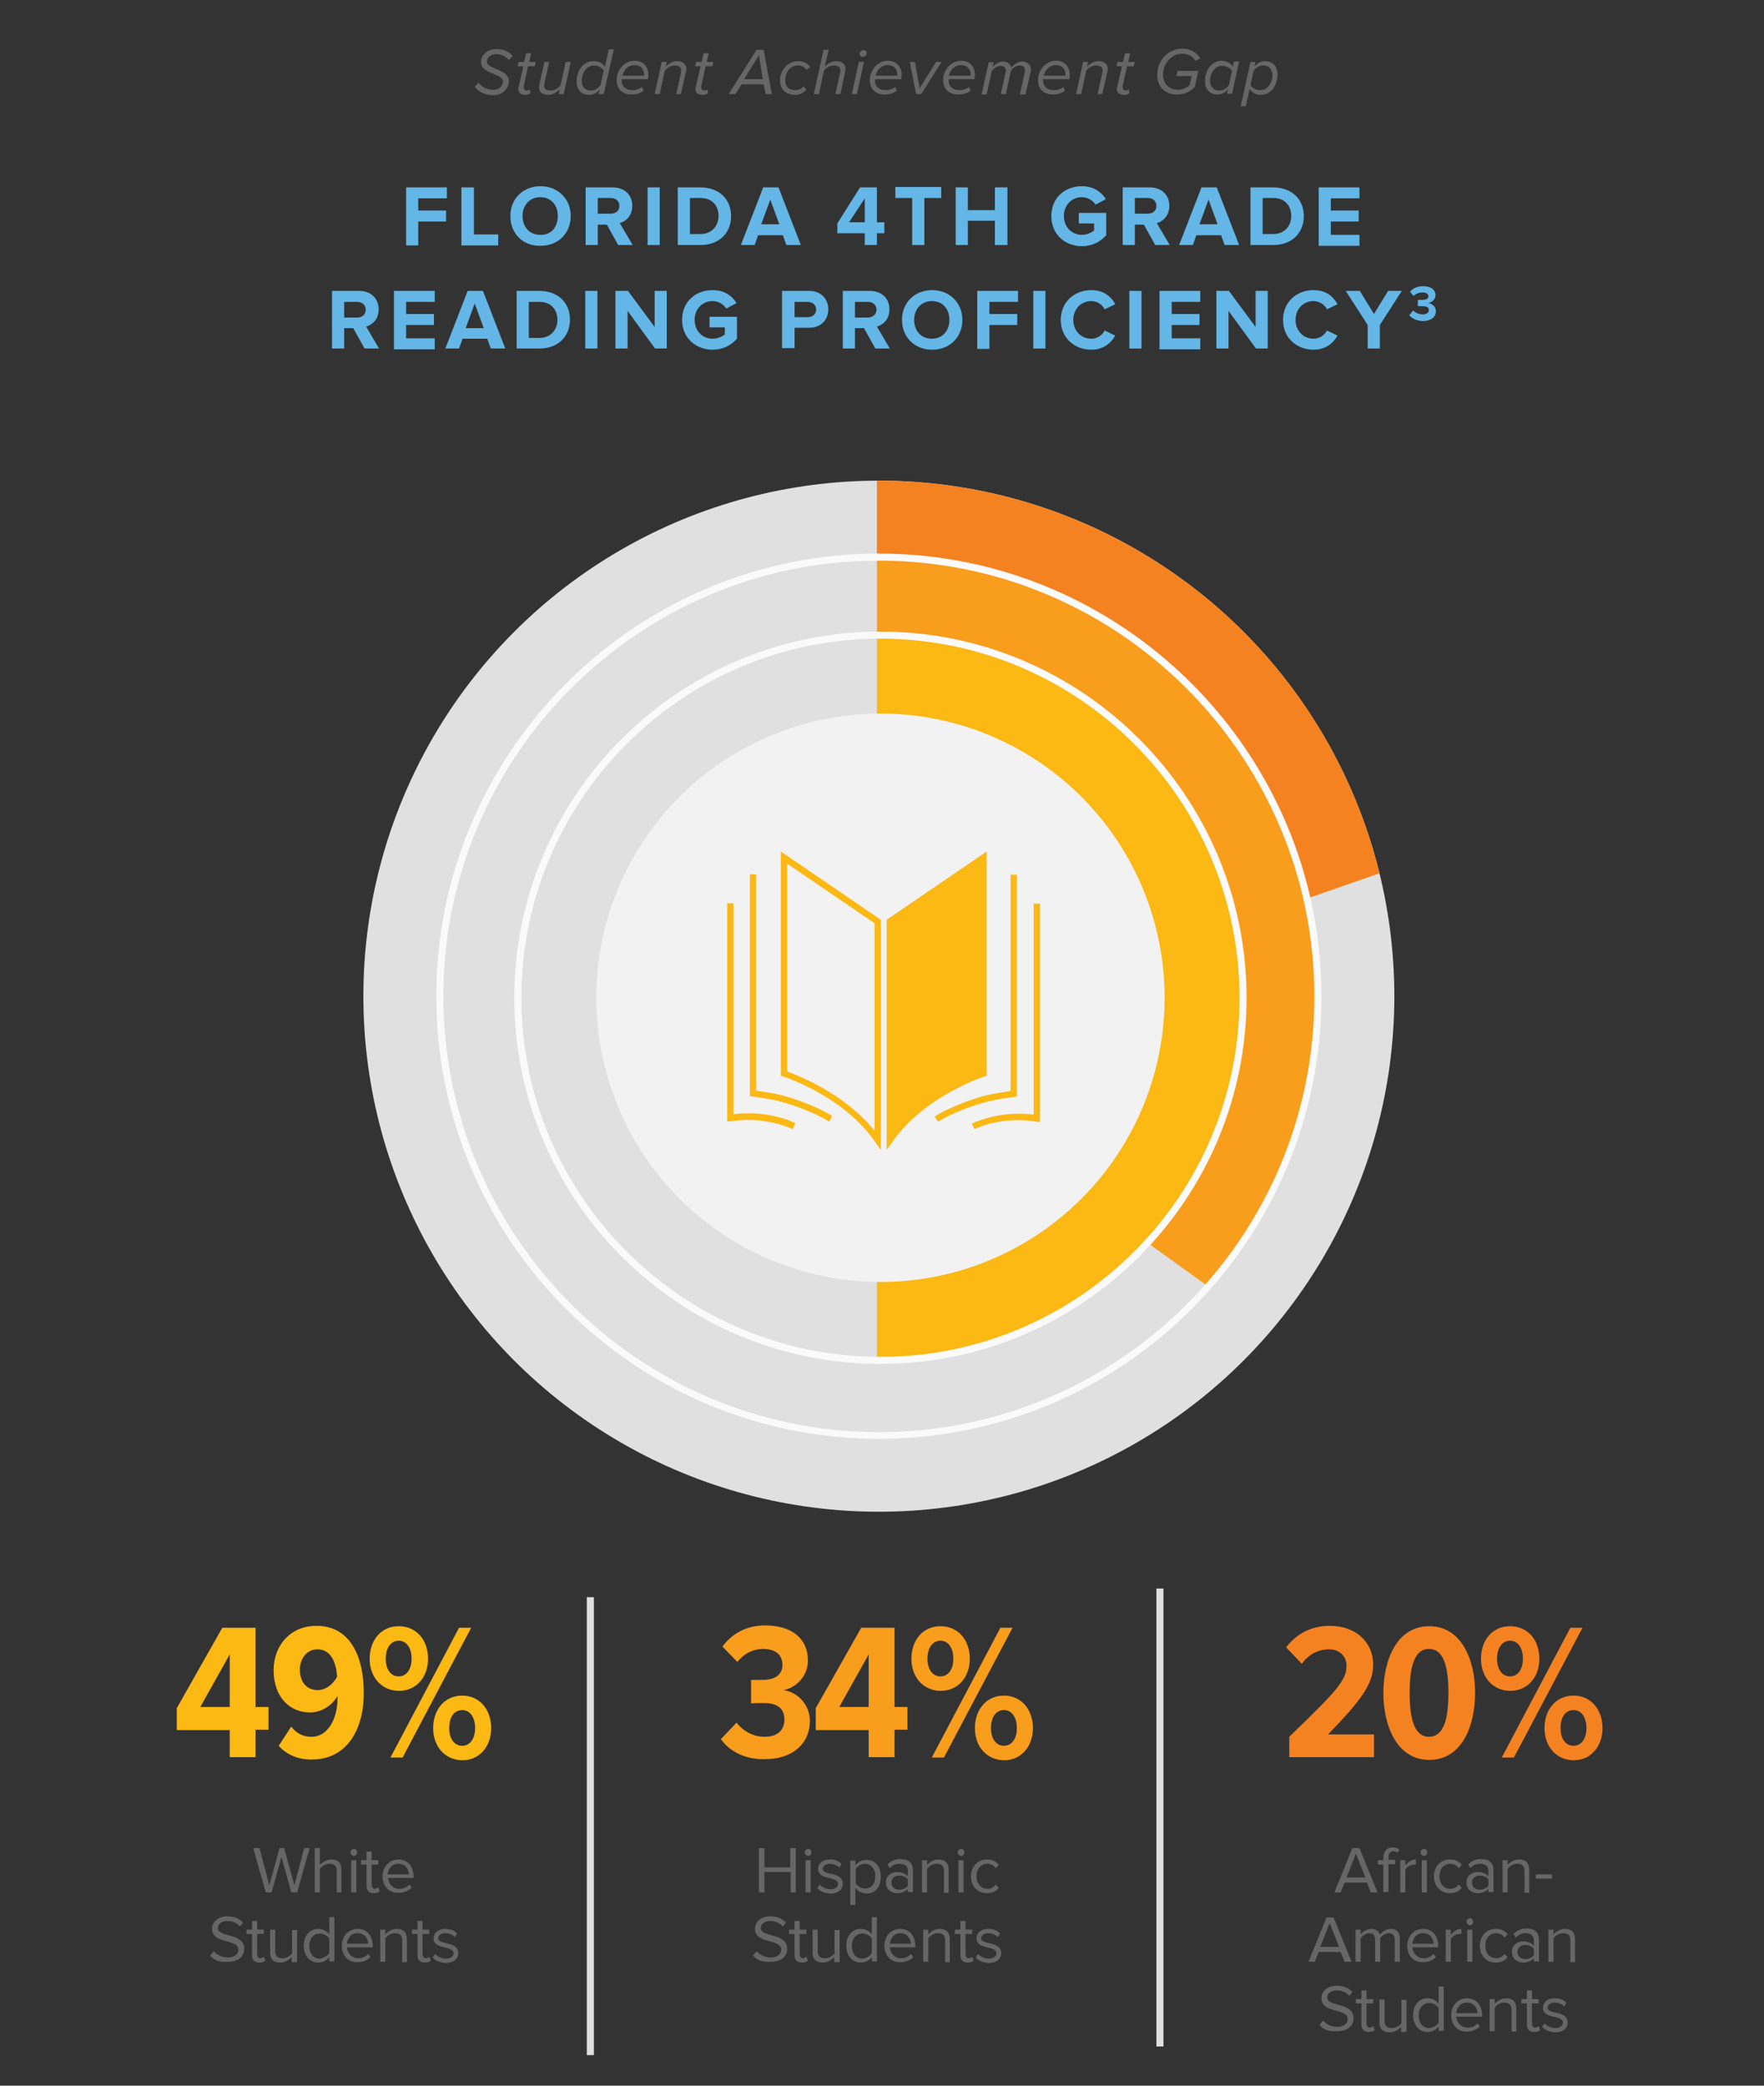 <?xml version="1.0" encoding="utf-8"?>
<!-- Generator: Adobe Illustrator 20.1.0, SVG Export Plug-In . SVG Version: 6.00 Build 0)  -->
<svg version="1.1" id="Layer_1" xmlns="http://www.w3.org/2000/svg" xmlns:xlink="http://www.w3.org/1999/xlink" x="0px" y="0px"
	 width="450px" height="532px" viewBox="0 0 450 532" style="enable-background:new 0 0 450 532;" xml:space="preserve">
<rect x="0" y="0" width="450" height="532" fill="#333333" stroke="none"/>
<style type="text/css">
	.st0{fill:#F8F8F8;}
	.st1{fill:#FFFFFF;}
	.st2{fill:#E0E0E0;}
	.st3{fill:#FCB813;}
	.st4{fill:#63B6E6;}
	.st5{fill:#666666;}
	.st6{fill:#F58220;}
	.st7{fill:#F99D1C;}
	.st8{clip-path:url(#SVGID_2_);}
	.st9{clip-path:url(#SVGID_4_);}
	.st10{clip-path:url(#SVGID_6_);}
	.st11{fill:#F2F2F2;}
	.st12{fill:#FAFAFA;}
	.st13{clip-path:url(#SVGID_8_);fill:#F99D1C;}
	.st14{clip-path:url(#SVGID_10_);fill:#FCB813;}
	.st15{fill:none;stroke:#FCB813;stroke-width:1.601;stroke-miterlimit:10;}
	.st16{fill:#FCB813;stroke:#FCB813;stroke-width:1.601;stroke-miterlimit:10;}
	.st17{fill:none;stroke:#FAFAFA;stroke-width:1.77;stroke-miterlimit:10;}
	.st18{fill:none;stroke:#E0E0E0;stroke-width:1.77;stroke-miterlimit:10;}
	.st19{clip-path:url(#SVGID_12_);fill:#F99D1C;}
	.st20{clip-path:url(#SVGID_14_);fill:#FCB813;}
	.st21{clip-path:url(#SVGID_16_);fill:#F58220;}
	.st22{clip-path:url(#SVGID_18_);fill:#F99D1C;}
	.st23{clip-path:url(#SVGID_20_);fill:#FCB813;}
	.st24{clip-path:url(#SVGID_22_);fill:#F58220;}
	.st25{clip-path:url(#SVGID_24_);fill:#F99D1C;}
	.st26{clip-path:url(#SVGID_26_);fill:#FCB813;}
	.st27{fill:none;stroke:#FCB813;stroke-width:1.871;stroke-miterlimit:10;}
	.st28{clip-path:url(#SVGID_28_);fill:#F99D1C;}
	.st29{clip-path:url(#SVGID_30_);fill:#FCB813;}
	.st30{fill:none;stroke:#F58220;stroke-width:3;stroke-miterlimit:10;}
	.st31{fill:none;stroke:#FCB813;stroke-width:3;stroke-miterlimit:10;}
	.st32{fill:#FCB813;stroke:#F2F2F2;stroke-miterlimit:10;}
	.st33{fill:#F99D1C;stroke:#F2F2F2;stroke-miterlimit:10;}
	.st34{fill:#F58220;stroke:#F2F2F2;stroke-miterlimit:10;}
	.st35{fill:none;stroke:#F2F2F2;stroke-width:1.222;stroke-miterlimit:10;}
</style>
<g>
	<path class="st4" d="M103.6,62.5V47.8H114v2.8h-7.3v3.1h7.1v2.8h-7.1v6.1H103.6z"/>
	<path class="st4" d="M117.7,62.5V47.8h3.2v12h6.2v2.8H117.7z"/>
	<path class="st4" d="M130.2,55.1c0-4.4,3.2-7.6,7.7-7.6c4.4,0,7.7,3.2,7.7,7.6s-3.2,7.6-7.7,7.6C133.4,62.8,130.2,59.6,130.2,55.1z
		 M142.3,55.1c0-2.8-1.7-4.8-4.5-4.8c-2.7,0-4.5,2.1-4.5,4.8c0,2.7,1.7,4.8,4.5,4.8C140.6,60,142.3,57.9,142.3,55.1z"/>
	<path class="st4" d="M157.7,62.5l-2.9-5.2h-2.3v5.2h-3.1V47.8h6.9c3.1,0,5,2,5,4.7c0,2.6-1.7,4-3.2,4.4l3.3,5.6H157.7z M158,52.5
		c0-1.2-0.9-2-2.2-2h-3.3v4h3.3C157.1,54.5,158,53.8,158,52.5z"/>
	<path class="st4" d="M165.2,62.5V47.8h3.1v14.7H165.2z"/>
	<path class="st4" d="M172.9,62.5V47.8h5.8c4.6,0,7.8,2.9,7.8,7.3c0,4.5-3.2,7.4-7.8,7.4H172.9z M183.3,55.1c0-2.6-1.6-4.6-4.6-4.6
		H176v9.2h2.7C181.6,59.7,183.3,57.6,183.3,55.1z"/>
	<path class="st4" d="M200.6,62.5l-0.9-2.5h-6.3l-0.9,2.5h-3.5l5.7-14.7h3.9l5.7,14.7H200.6z M196.5,50.9l-2.3,6.3h4.6L196.5,50.9z"
		/>
	<path class="st4" d="M220.6,62.5v-3h-7V57l5.8-9.2h4.3v8.9h1.9v2.8h-1.9v3H220.6z M220.6,50.6l-4,6.1h4V50.6z"/>
	<path class="st4" d="M232.7,62.5v-12h-4.3v-2.8h11.7v2.8h-4.3v12H232.7z"/>
	<path class="st4" d="M253.8,62.5v-6.2h-6.9v6.2h-3.1V47.8h3.1v5.8h6.9v-5.8h3.2v14.7H253.8z"/>
	<path class="st4" d="M268.2,55.1c0-4.7,3.5-7.6,7.8-7.6c3,0,5,1.5,6.1,3.3l-2.6,1.4c-0.7-1-1.9-1.9-3.5-1.9c-2.7,0-4.6,2.1-4.6,4.8
		s1.9,4.8,4.6,4.8c1.3,0,2.5-0.6,3.1-1.1v-1.8h-3.9v-2.7h7V60c-1.5,1.7-3.6,2.8-6.2,2.8C271.7,62.8,268.2,59.8,268.2,55.1z"/>
	<path class="st4" d="M294.7,62.5l-2.9-5.2h-2.3v5.2h-3.1V47.8h6.9c3.1,0,5,2,5,4.7c0,2.6-1.7,4-3.2,4.4l3.3,5.6H294.7z M295,52.5
		c0-1.2-0.9-2-2.2-2h-3.3v4h3.3C294.1,54.5,295,53.8,295,52.5z"/>
	<path class="st4" d="M312.4,62.5l-0.9-2.5h-6.3l-0.9,2.5h-3.5l5.7-14.7h3.9l5.7,14.7H312.4z M308.3,50.9l-2.3,6.3h4.6L308.3,50.9z"
		/>
	<path class="st4" d="M319,62.5V47.8h5.8c4.6,0,7.8,2.9,7.8,7.3c0,4.5-3.2,7.4-7.8,7.4H319z M329.4,55.1c0-2.6-1.6-4.6-4.6-4.6h-2.7
		v9.2h2.7C327.7,59.7,329.4,57.6,329.4,55.1z"/>
	<path class="st4" d="M336.4,62.5V47.8h10.4v2.8h-7.3v3.1h7.1v2.8h-7.1v3.4h7.3v2.8H336.4z"/>
	<path class="st4" d="M93,88.9l-2.9-5.2h-2.3v5.2h-3.1V74.2h6.9c3.1,0,5,2,5,4.7c0,2.6-1.7,4-3.2,4.4l3.3,5.6H93z M93.3,79
		c0-1.2-0.9-2-2.2-2h-3.3v4h3.3C92.4,81,93.3,80.2,93.3,79z"/>
	<path class="st4" d="M100.5,88.9V74.2h10.4V77h-7.3v3.1h7.1v2.8h-7.1v3.4h7.3v2.8H100.5z"/>
	<path class="st4" d="M125.2,88.9l-0.9-2.5H118l-0.9,2.5h-3.5l5.7-14.7h3.9l5.7,14.7H125.2z M121.1,77.4l-2.3,6.3h4.6L121.1,77.4z"
		/>
	<path class="st4" d="M131.8,88.9V74.2h5.8c4.6,0,7.8,2.9,7.8,7.3c0,4.5-3.2,7.4-7.8,7.4H131.8z M142.2,81.6c0-2.6-1.6-4.6-4.6-4.6
		h-2.7v9.2h2.7C140.5,86.2,142.2,84.1,142.2,81.6z"/>
	<path class="st4" d="M149.3,88.9V74.2h3.1v14.7H149.3z"/>
	<path class="st4" d="M167.1,88.9l-7-9.6v9.6H157V74.2h3.2l6.8,9.2v-9.2h3.1v14.7H167.1z"/>
	<path class="st4" d="M174,81.6c0-4.7,3.5-7.6,7.8-7.6c3,0,5,1.5,6.1,3.3l-2.6,1.4c-0.7-1-1.9-1.9-3.5-1.9c-2.7,0-4.6,2.1-4.6,4.8
		s1.9,4.8,4.6,4.8c1.3,0,2.5-0.6,3.1-1.1v-1.8h-3.9v-2.7h7v5.6c-1.5,1.7-3.6,2.8-6.2,2.8C177.5,89.2,174,86.2,174,81.6z"/>
	<path class="st4" d="M199.5,88.9V74.2h6.9c3.2,0,4.9,2.2,4.9,4.7c0,2.6-1.8,4.7-4.9,4.7h-3.7v5.2H199.5z M208.2,79
		c0-1.2-0.9-2-2.2-2h-3.3v3.9h3.3C207.2,80.9,208.2,80.2,208.2,79z"/>
	<path class="st4" d="M223.3,88.9l-2.9-5.2h-2.3v5.2H215V74.2h6.9c3.1,0,5,2,5,4.7c0,2.6-1.7,4-3.2,4.4l3.3,5.6H223.3z M223.6,79
		c0-1.2-0.9-2-2.2-2h-3.3v4h3.3C222.6,81,223.6,80.2,223.6,79z"/>
	<path class="st4" d="M230.1,81.6c0-4.4,3.2-7.6,7.7-7.6c4.4,0,7.7,3.2,7.7,7.6s-3.2,7.6-7.7,7.6C233.3,89.2,230.1,86,230.1,81.6z
		 M242.2,81.6c0-2.8-1.7-4.8-4.5-4.8c-2.7,0-4.5,2.1-4.5,4.8c0,2.7,1.7,4.8,4.5,4.8C240.5,86.4,242.2,84.3,242.2,81.6z"/>
	<path class="st4" d="M249.3,88.9V74.2h10.4V77h-7.3v3.1h7.1v2.8h-7.1v6.1H249.3z"/>
	<path class="st4" d="M263.6,88.9V74.2h3.1v14.7H263.6z"/>
	<path class="st4" d="M270.6,81.6c0-4.5,3.4-7.6,7.8-7.6c3.2,0,5.1,1.7,6.1,3.6l-2.7,1.3c-0.6-1.2-1.9-2.1-3.4-2.1
		c-2.7,0-4.6,2.1-4.6,4.8s1.9,4.8,4.6,4.8c1.5,0,2.8-0.9,3.4-2.1l2.7,1.3c-1,1.8-2.9,3.6-6.1,3.6C274,89.2,270.6,86.1,270.6,81.6z"
		/>
	<path class="st4" d="M288.1,88.9V74.2h3.1v14.7H288.1z"/>
	<path class="st4" d="M295.8,88.9V74.2h10.4V77h-7.3v3.1h7.1v2.8h-7.1v3.4h7.3v2.8H295.8z"/>
	<path class="st4" d="M320.4,88.9l-7-9.6v9.6h-3.1V74.2h3.2l6.8,9.2v-9.2h3.1v14.7H320.4z"/>
	<path class="st4" d="M327.3,81.6c0-4.5,3.4-7.6,7.8-7.6c3.2,0,5.1,1.7,6.1,3.6l-2.7,1.3c-0.6-1.2-1.9-2.1-3.4-2.1
		c-2.7,0-4.6,2.1-4.6,4.8s1.9,4.8,4.6,4.8c1.5,0,2.8-0.9,3.4-2.1l2.7,1.3c-1,1.8-2.9,3.6-6.1,3.6C330.7,89.2,327.3,86.1,327.3,81.6z
		"/>
	<path class="st4" d="M348.9,88.9v-6l-5.6-8.7h3.6l3.6,5.9l3.6-5.9h3.5l-5.6,8.7v6H348.9z"/>
	<path class="st4" d="M359.5,80.4l1-1.2c0.6,0.6,1.5,1,2.4,1c1,0,1.6-0.4,1.6-1.1c0-0.7-0.5-1-1.7-1c-0.4,0-0.9,0-1.1,0v-1.6
		c0.2,0,0.7,0,1.1,0c1,0,1.6-0.3,1.6-0.9c0-0.7-0.7-1-1.6-1c-0.8,0-1.6,0.3-2.2,0.9l-0.9-1.1c0.7-0.8,1.8-1.4,3.3-1.4
		c2,0,3.2,0.9,3.2,2.3c0,1.1-0.9,1.8-1.9,2c0.9,0.1,2,0.8,2,2.1c0,1.5-1.3,2.5-3.4,2.5C361.3,81.8,360.1,81.2,359.5,80.4z"/>
</g>
<g>
	<path class="st5" d="M121.1,22.1l1-1c0.8,1.1,2.1,1.8,3.7,1.8c1.8,0,2.5-1.2,2.5-2.1c0-2.2-5.6-1.8-5.6-5c0-1.8,1.7-3.3,4-3.3
		c1.7,0,3.3,0.7,4.1,1.8l-1,1c-0.8-1-2.1-1.5-3.3-1.5c-1.3,0-2.3,0.9-2.3,1.9c0,2.1,5.6,1.8,5.6,5c0,1.8-1.5,3.6-4.1,3.6
		C123.6,24.2,121.9,23.3,121.1,22.1z"/>
	<path class="st5" d="M132.2,22.7c0-0.1,0-0.3,0.1-0.5l1.2-5.3H132l0.3-1.1h1.4l0.5-2.2h1.3l-0.5,2.2h1.7l-0.3,1.1h-1.7l-1.1,5.1
		c0,0.1,0,0.2,0,0.3c0,0.5,0.3,0.8,0.8,0.8c0.3,0,0.6-0.1,0.8-0.3l0.1,1c-0.3,0.2-0.7,0.4-1.2,0.4C132.9,24.2,132.2,23.7,132.2,22.7
		z"/>
	<path class="st5" d="M140.1,15.8l-1.2,5.4c0,0.2-0.1,0.4-0.1,0.6c0,1,0.7,1.3,1.7,1.3c0.9,0,1.9-0.6,2.5-1.3l1.3-6h1.3l-1.8,8.2
		h-1.3l0.3-1.2c-0.7,0.7-1.7,1.4-2.9,1.4c-1.5,0-2.4-0.7-2.4-2c0-0.2,0.1-0.5,0.1-0.7l1.3-5.7H140.1z"/>
	<path class="st5" d="M154.3,17l1-4.4h1.3L154,24h-1.3l0.3-1.2c-0.7,0.9-1.6,1.4-2.7,1.4c-1.9,0-3.2-1.2-3.2-3.4
		c0-2.7,1.6-5.2,4.3-5.2C152.7,15.6,153.7,16.1,154.3,17z M148.4,20.6c0,1.5,0.9,2.5,2.3,2.5c1,0,2-0.6,2.5-1.4L154,18
		c-0.4-0.7-1.3-1.3-2.5-1.3C149.7,16.7,148.4,18.6,148.4,20.6z"/>
	<path class="st5" d="M157.3,20.5c0-2.7,2-5,4.6-5c2.2,0,3.5,1.5,3.5,3.6c0,0.4-0.1,0.9-0.1,1.1h-6.7c0,0.1,0,0.3,0,0.4
		c0,1.3,0.9,2.4,2.8,2.4c0.8,0,1.7-0.3,2.4-0.8l0.4,0.9c-0.7,0.6-1.8,1-2.9,1C158.8,24.2,157.3,22.7,157.3,20.5z M164.3,19.3
		c0-0.1,0-0.2,0-0.3c0-1.4-0.9-2.4-2.5-2.4c-1.5,0-2.8,1.3-3,2.7H164.3L164.3,19.3z"/>
	<path class="st5" d="M172.5,24l1.2-5.4c0-0.2,0.1-0.4,0.1-0.6c0-0.9-0.7-1.3-1.7-1.3c-1,0-1.9,0.6-2.5,1.3l-1.3,6H167l1.8-8.2h1.3
		l-0.3,1.2c0.7-0.7,1.7-1.4,2.9-1.4c1.4,0,2.4,0.7,2.4,2c0,0.2-0.1,0.5-0.1,0.7l-1.3,5.7H172.5z"/>
	<path class="st5" d="M177.4,22.7c0-0.1,0-0.3,0.1-0.5l1.2-5.3h-1.4l0.3-1.1h1.4l0.5-2.2h1.3l-0.5,2.2h1.7l-0.3,1.1h-1.7l-1.1,5.1
		c0,0.1,0,0.2,0,0.3c0,0.5,0.3,0.8,0.8,0.8c0.3,0,0.6-0.1,0.8-0.3l0.1,1c-0.3,0.2-0.7,0.4-1.2,0.4C178.1,24.2,177.4,23.7,177.4,22.7
		z"/>
	<path class="st5" d="M195.3,24l-0.5-2.5h-5.6l-1.6,2.5h-1.7l7.1-11.3h1.8l2.1,11.3H195.3z M193.6,14.1l-3.8,6.1h4.8L193.6,14.1z"/>
	<path class="st5" d="M199,20.5c0-2.7,2-4.9,4.6-4.9c1.5,0,2.5,0.6,3.1,1.5l-1,0.7c-0.4-0.7-1.2-1.1-2.1-1.1c-2.1,0-3.3,1.8-3.3,3.8
		c0,1.7,1.1,2.5,2.6,2.5c0.9,0,1.6-0.4,2.1-1l0.7,0.9c-0.7,0.7-1.6,1.3-2.9,1.3C200.5,24.2,199,22.8,199,20.5z"/>
	<path class="st5" d="M213.1,24l1.2-5.4c0-0.1,0.1-0.4,0.1-0.6c0-0.9-0.7-1.3-1.7-1.3c-1,0-1.9,0.6-2.5,1.3l-1.3,6h-1.3l2.5-11.3
		h1.3l-1,4.3c0.7-0.7,1.7-1.4,2.9-1.4c1.4,0,2.4,0.7,2.4,2c0,0.2-0.1,0.5-0.1,0.7l-1.2,5.7H213.1z"/>
	<path class="st5" d="M217.3,24l1.8-8.2h1.3l-1.8,8.2H217.3z M219.3,13.8c0-0.6,0.5-1,1-1s0.8,0.3,0.8,0.7c0,0.6-0.5,1-1,1
		C219.7,14.6,219.3,14.2,219.3,13.8z"/>
	<path class="st5" d="M221.9,20.5c0-2.7,2-5,4.6-5c2.2,0,3.5,1.5,3.5,3.6c0,0.4-0.1,0.9-0.1,1.1h-6.7c0,0.1,0,0.3,0,0.4
		c0,1.3,0.9,2.4,2.8,2.4c0.8,0,1.7-0.3,2.4-0.8l0.4,0.9c-0.7,0.6-1.8,1-2.9,1C223.4,24.2,221.9,22.7,221.9,20.5z M228.9,19.3
		c0-0.1,0-0.2,0-0.3c0-1.4-0.9-2.4-2.5-2.4c-1.5,0-2.8,1.3-3,2.7H228.9L228.9,19.3z"/>
	<path class="st5" d="M233.7,24l-1.6-8.2h1.3l1.2,6.7l4.2-6.7h1.4l-5.2,8.2H233.7z"/>
	<path class="st5" d="M240.6,20.5c0-2.7,2-5,4.6-5c2.2,0,3.5,1.5,3.5,3.6c0,0.4-0.1,0.9-0.1,1.1H242c0,0.1,0,0.3,0,0.4
		c0,1.3,0.9,2.4,2.8,2.4c0.8,0,1.7-0.3,2.4-0.8l0.4,0.9c-0.7,0.6-1.8,1-2.9,1C242.1,24.2,240.6,22.7,240.6,20.5z M247.6,19.3
		c0-0.1,0-0.2,0-0.3c0-1.4-0.9-2.4-2.5-2.4c-1.5,0-2.8,1.3-3,2.7H247.6L247.6,19.3z"/>
	<path class="st5" d="M260.2,24l1.2-5.5c0-0.1,0.1-0.3,0.1-0.5c0-0.9-0.6-1.3-1.4-1.3c-0.8,0-1.7,0.6-2.2,1.3l-1.3,6h-1.3l1.2-5.5
		c0.1-0.2,0.1-0.3,0.1-0.5c0-0.7-0.5-1.2-1.4-1.2c-0.8,0-1.6,0.6-2.2,1.3l-1.3,6h-1.3l1.8-8.2h1.3l-0.3,1.2c0.5-0.5,1.4-1.4,2.6-1.4
		c1.5,0,2.2,1.1,2.2,1.6c0,0,0,0,0,0c0.6-0.8,1.6-1.6,2.8-1.6c1.1,0,2.2,0.7,2.2,2c0,0.2-0.1,0.5-0.1,0.7l-1.3,5.7H260.2z"/>
	<path class="st5" d="M264.8,20.5c0-2.7,2-5,4.6-5c2.2,0,3.5,1.5,3.5,3.6c0,0.4-0.1,0.9-0.1,1.1h-6.7c0,0.1,0,0.3,0,0.4
		c0,1.3,0.9,2.4,2.8,2.4c0.8,0,1.7-0.3,2.4-0.8l0.4,0.9c-0.7,0.6-1.8,1-2.9,1C266.3,24.2,264.8,22.7,264.8,20.5z M271.8,19.3
		c0-0.1,0-0.2,0-0.3c0-1.4-0.9-2.4-2.5-2.4c-1.5,0-2.8,1.3-3,2.7H271.8L271.8,19.3z"/>
	<path class="st5" d="M280,24l1.2-5.4c0-0.2,0.1-0.4,0.1-0.6c0-0.9-0.7-1.3-1.7-1.3c-1,0-1.9,0.6-2.5,1.3l-1.3,6h-1.3l1.8-8.2h1.3
		l-0.3,1.2c0.7-0.7,1.7-1.4,2.9-1.4c1.4,0,2.4,0.7,2.4,2c0,0.2-0.1,0.5-0.1,0.7l-1.3,5.7H280z"/>
	<path class="st5" d="M284.9,22.7c0-0.1,0-0.3,0.1-0.5l1.2-5.3h-1.4l0.3-1.1h1.4l0.5-2.2h1.3l-0.5,2.2h1.7l-0.3,1.1h-1.7l-1.1,5.1
		c0,0.1,0,0.2,0,0.3c0,0.5,0.3,0.8,0.8,0.8c0.3,0,0.6-0.1,0.8-0.3l0.1,1c-0.3,0.2-0.7,0.4-1.2,0.4C285.6,24.2,284.9,23.7,284.9,22.7
		z"/>
	<path class="st5" d="M295.2,19.2c0-3.9,2.9-6.8,6.5-6.8c2.1,0,3.7,1.1,4.5,2.5l-1.3,0.6c-0.6-1.2-1.9-1.8-3.4-1.8
		c-2.5,0-4.8,2.3-4.8,5.4c0,2.2,1.5,3.8,3.8,3.8c1.3,0,2.3-0.6,3-1.2l0.5-2.3h-3.9l0.3-1.3h5.3l-0.9,4.1c-1.2,1.2-2.7,1.9-4.4,1.9
		C297.3,24.2,295.2,22.1,295.2,19.2z"/>
	<path class="st5" d="M314.5,17l0.3-1.3h1.3l-1.8,8.2H313l0.3-1.2c-0.7,0.9-1.6,1.4-2.7,1.4c-1.9,0-3.2-1.2-3.2-3.4
		c0-2.7,1.6-5.2,4.3-5.2C313,15.6,314,16.1,314.5,17z M308.7,20.6c0,1.5,0.9,2.5,2.3,2.5c1,0,2-0.6,2.5-1.4l0.8-3.6
		c-0.4-0.7-1.3-1.3-2.5-1.3C310,16.7,308.7,18.6,308.7,20.6z"/>
	<path class="st5" d="M318.8,22.7l-1,4.4h-1.3l2.5-11.3h1.3l-0.3,1.2c0.7-0.9,1.6-1.4,2.7-1.4c1.9,0,3.2,1.2,3.2,3.4
		c0,2.7-1.6,5.2-4.3,5.2C320.4,24.2,319.4,23.6,318.8,22.7z M324.6,19.2c0-1.5-0.9-2.5-2.3-2.5c-1,0-2,0.6-2.5,1.4l-0.8,3.6
		c0.4,0.7,1.3,1.3,2.5,1.3C323.4,23,324.6,21.1,324.6,19.2z"/>
</g>
<g>
	<path class="st5" d="M201.7,482.7v-5.2H195v5.2h-1.4v-11.3h1.4v4.9h6.6v-4.9h1.4v11.3H201.7z"/>
	<path class="st5" d="M205.3,472.5c0-0.5,0.4-0.9,0.9-0.9s0.8,0.4,0.8,0.9c0,0.5-0.4,0.9-0.8,0.9S205.3,473,205.3,472.5z
		 M205.5,482.7v-8.2h1.3v8.2H205.5z"/>
	<path class="st5" d="M208.5,481.6l0.6-0.9c0.5,0.6,1.6,1.2,2.7,1.2c1.3,0,2-0.6,2-1.4c0-2-5.1-0.8-5.1-3.8c0-1.3,1.1-2.4,3-2.4
		c1.4,0,2.4,0.5,3,1.2l-0.6,0.9c-0.5-0.6-1.4-1-2.4-1c-1.1,0-1.8,0.6-1.8,1.3c0,1.8,5.1,0.6,5.1,3.8c0,1.4-1.1,2.5-3.2,2.5
		C210.4,482.9,209.3,482.5,208.5,481.6z"/>
	<path class="st5" d="M218.2,481.5v4.4h-1.3v-11.3h1.3v1.2c0.6-0.8,1.6-1.4,2.8-1.4c2.2,0,3.7,1.6,3.7,4.3c0,2.7-1.5,4.3-3.7,4.3
		C219.8,482.9,218.9,482.4,218.2,481.5z M223.3,478.6c0-1.8-1-3.2-2.6-3.2c-1,0-2,0.6-2.4,1.3v3.7c0.4,0.7,1.4,1.3,2.4,1.3
		C222.3,481.8,223.3,480.4,223.3,478.6z"/>
	<path class="st5" d="M231.6,482.7v-0.9c-0.7,0.7-1.6,1.1-2.7,1.1c-1.4,0-2.9-0.9-2.9-2.7c0-1.9,1.5-2.7,2.9-2.7
		c1.1,0,2.1,0.4,2.7,1.1v-1.5c0-1.1-0.9-1.7-2.1-1.7c-1,0-1.8,0.3-2.5,1.1l-0.6-0.9c0.9-0.9,1.9-1.4,3.3-1.4c1.8,0,3.2,0.8,3.2,2.8
		v5.6H231.6z M231.6,481v-1.6c-0.5-0.7-1.4-1-2.2-1c-1.2,0-2,0.7-2,1.8c0,1.1,0.8,1.8,2,1.8C230.2,482,231.1,481.7,231.6,481z"/>
	<path class="st5" d="M240.8,482.7v-5.4c0-1.5-0.7-1.9-1.9-1.9c-1,0-1.9,0.6-2.4,1.3v6h-1.3v-8.2h1.3v1.2c0.6-0.7,1.7-1.4,2.9-1.4
		c1.7,0,2.6,0.9,2.6,2.7v5.8H240.8z"/>
	<path class="st5" d="M244.3,472.5c0-0.5,0.4-0.9,0.9-0.9s0.8,0.4,0.8,0.9c0,0.5-0.4,0.9-0.8,0.9S244.3,473,244.3,472.5z
		 M244.5,482.7v-8.2h1.3v8.2H244.5z"/>
	<path class="st5" d="M247.7,478.6c0-2.4,1.6-4.3,4.1-4.3c1.5,0,2.4,0.6,3,1.4l-0.8,0.8c-0.5-0.7-1.2-1.1-2.1-1.1
		c-1.7,0-2.8,1.3-2.8,3.2c0,1.8,1.1,3.2,2.8,3.2c0.8,0,1.5-0.3,2.1-1.1l0.8,0.8c-0.6,0.8-1.5,1.4-3,1.4
		C249.3,482.9,247.7,481.1,247.7,478.6z"/>
	<path class="st5" d="M192.1,498.8l0.9-1.1c0.7,0.8,2,1.6,3.6,1.6c2,0,2.7-1.1,2.7-2c0-2.9-6.7-1.3-6.7-5.3c0-1.9,1.7-3.2,3.9-3.2
		c1.7,0,3.1,0.6,4,1.6l-0.8,1c-0.8-1-2-1.4-3.3-1.4c-1.3,0-2.3,0.7-2.3,1.8c0,2.5,6.7,1.1,6.7,5.3c0,1.6-1.1,3.3-4.2,3.3
		C194.5,500.6,193,499.9,192.1,498.8z"/>
	<path class="st5" d="M202.7,498.7v-5.4h-1.4v-1.1h1.4V490h1.3v2.2h1.7v1.1H204v5.1c0,0.6,0.3,1.1,0.8,1.1c0.4,0,0.7-0.2,0.9-0.4
		l0.4,1c-0.3,0.3-0.8,0.5-1.5,0.5C203.3,500.6,202.7,499.9,202.7,498.7z"/>
	<path class="st5" d="M212.8,500.4v-1.2c-0.6,0.7-1.7,1.4-2.9,1.4c-1.7,0-2.6-0.8-2.6-2.6v-5.8h1.3v5.4c0,1.4,0.7,1.9,1.9,1.9
		c1,0,1.9-0.6,2.4-1.2v-6h1.3v8.2H212.8z"/>
	<path class="st5" d="M222.4,500.4v-1.2c-0.6,0.8-1.6,1.4-2.8,1.4c-2.1,0-3.7-1.6-3.7-4.3c0-2.6,1.5-4.3,3.7-4.3
		c1.1,0,2.1,0.5,2.8,1.4v-4.4h1.3v11.3H222.4z M222.4,498.2v-3.7c-0.4-0.7-1.4-1.3-2.4-1.3c-1.7,0-2.7,1.4-2.7,3.2
		c0,1.8,1,3.2,2.7,3.2C221,499.5,222,498.9,222.4,498.2z"/>
	<path class="st5" d="M225.6,496.3c0-2.4,1.7-4.3,4-4.3c2.5,0,3.9,1.9,3.9,4.4v0.3H227c0.1,1.5,1.2,2.8,2.9,2.8c1,0,1.9-0.4,2.5-1.1
		l0.6,0.8c-0.8,0.8-1.9,1.3-3.3,1.3C227.4,500.6,225.6,498.9,225.6,496.3z M229.7,493.1c-1.8,0-2.6,1.5-2.7,2.7h5.4
		C232.3,494.6,231.5,493.1,229.7,493.1z"/>
	<path class="st5" d="M241.1,500.4v-5.4c0-1.5-0.7-1.9-1.9-1.9c-1,0-1.9,0.6-2.4,1.3v6h-1.3v-8.2h1.3v1.2c0.6-0.7,1.7-1.4,2.9-1.4
		c1.7,0,2.6,0.9,2.6,2.7v5.8H241.1z"/>
	<path class="st5" d="M245,498.7v-5.4h-1.4v-1.1h1.4V490h1.3v2.2h1.7v1.1h-1.7v5.1c0,0.6,0.3,1.1,0.8,1.1c0.4,0,0.7-0.2,0.9-0.4
		l0.4,1c-0.3,0.3-0.8,0.5-1.5,0.5C245.6,500.6,245,499.9,245,498.7z"/>
	<path class="st5" d="M248.9,499.3l0.6-0.9c0.5,0.6,1.6,1.2,2.7,1.2c1.3,0,2-0.6,2-1.4c0-2-5.1-0.8-5.1-3.8c0-1.3,1.1-2.4,3-2.4
		c1.4,0,2.4,0.5,3,1.2l-0.6,0.9c-0.5-0.6-1.4-1-2.4-1c-1.1,0-1.8,0.6-1.8,1.3c0,1.8,5.1,0.6,5.1,3.8c0,1.4-1.1,2.5-3.2,2.5
		C250.8,500.6,249.7,500.2,248.9,499.3z"/>
</g>
<g>
	<path class="st5" d="M349.7,482.7l-1-2.5H343l-1,2.5h-1.6l4.6-11.3h1.8l4.6,11.3H349.7z M345.9,472.8l-2.4,6.1h4.8L345.9,472.8z"/>
	<path class="st5" d="M352.9,482.7v-7.1h-1.4v-1.1h1.4v-0.6c0-1.7,0.9-2.7,2.4-2.7c0.7,0,1.2,0.2,1.7,0.6l-0.5,0.8
		c-0.3-0.2-0.6-0.4-1-0.4c-0.9,0-1.3,0.6-1.3,1.6v0.6h1.7v1.1h-1.7v7.1H352.9z"/>
	<path class="st5" d="M357.2,482.7v-8.2h1.3v1.3c0.7-0.8,1.6-1.5,2.7-1.5v1.3c-0.2,0-0.3,0-0.5,0c-0.8,0-1.9,0.6-2.2,1.3v5.8H357.2z
		"/>
	<path class="st5" d="M362.4,472.5c0-0.5,0.4-0.9,0.9-0.9s0.8,0.4,0.8,0.9c0,0.5-0.4,0.9-0.8,0.9S362.4,473,362.4,472.5z
		 M362.7,482.7v-8.2h1.3v8.2H362.7z"/>
	<path class="st5" d="M365.8,478.6c0-2.4,1.6-4.3,4.1-4.3c1.5,0,2.4,0.6,3,1.4l-0.8,0.8c-0.5-0.7-1.2-1.1-2.1-1.1
		c-1.7,0-2.8,1.3-2.8,3.2c0,1.8,1.1,3.2,2.8,3.2c0.8,0,1.5-0.3,2.1-1.1l0.8,0.8c-0.6,0.8-1.5,1.4-3,1.4
		C367.5,482.9,365.8,481.1,365.8,478.6z"/>
	<path class="st5" d="M379.7,482.7v-0.9c-0.7,0.7-1.6,1.1-2.7,1.1c-1.4,0-2.9-0.9-2.9-2.7c0-1.9,1.5-2.7,2.9-2.7
		c1.1,0,2.1,0.4,2.7,1.1v-1.5c0-1.1-0.9-1.7-2.1-1.7c-1,0-1.8,0.3-2.5,1.1l-0.6-0.9c0.9-0.9,1.9-1.4,3.3-1.4c1.8,0,3.2,0.8,3.2,2.8
		v5.6H379.7z M379.7,481v-1.6c-0.5-0.7-1.4-1-2.2-1c-1.2,0-2,0.7-2,1.8c0,1.1,0.8,1.8,2,1.8C378.3,482,379.2,481.7,379.7,481z"/>
	<path class="st5" d="M388.9,482.7v-5.4c0-1.5-0.7-1.9-1.9-1.9c-1,0-1.9,0.6-2.4,1.3v6h-1.3v-8.2h1.3v1.2c0.6-0.7,1.7-1.4,2.9-1.4
		c1.7,0,2.6,0.9,2.6,2.7v5.8H388.9z"/>
	<path class="st5" d="M391.8,479.2v-1.1h4.1v1.1H391.8z"/>
	<path class="st5" d="M343,500.4l-1-2.5h-5.6l-1,2.5h-1.6l4.6-11.3h1.8l4.6,11.3H343z M339.2,490.5l-2.4,6.1h4.8L339.2,490.5z"/>
	<path class="st5" d="M355.8,500.4v-5.6c0-1-0.4-1.7-1.5-1.7c-0.8,0-1.8,0.6-2.2,1.3v6h-1.3v-5.6c0-1-0.4-1.7-1.5-1.7
		c-0.8,0-1.7,0.6-2.2,1.3v6h-1.3v-8.2h1.3v1.2c0.4-0.5,1.4-1.4,2.7-1.4c1.2,0,2,0.7,2.2,1.5c0.5-0.7,1.6-1.5,2.8-1.5
		c1.5,0,2.3,0.8,2.3,2.5v5.9H355.8z"/>
	<path class="st5" d="M359,496.3c0-2.4,1.7-4.3,4-4.3c2.5,0,3.9,1.9,3.9,4.4v0.3h-6.6c0.1,1.5,1.2,2.8,2.9,2.8c1,0,1.9-0.4,2.5-1.1
		l0.6,0.8c-0.8,0.8-1.9,1.3-3.3,1.3C360.7,500.6,359,498.9,359,496.3z M363,493.1c-1.8,0-2.6,1.5-2.7,2.7h5.4
		C365.7,494.6,364.9,493.1,363,493.1z"/>
	<path class="st5" d="M368.8,500.4v-8.2h1.3v1.3c0.7-0.8,1.6-1.5,2.7-1.5v1.3c-0.2,0-0.3,0-0.5,0c-0.8,0-1.9,0.6-2.2,1.3v5.8H368.8z
		"/>
	<path class="st5" d="M374.1,490.2c0-0.5,0.4-0.9,0.9-0.9s0.8,0.4,0.8,0.9c0,0.5-0.4,0.9-0.8,0.9S374.1,490.7,374.1,490.2z
		 M374.3,500.4v-8.2h1.3v8.2H374.3z"/>
	<path class="st5" d="M377.5,496.3c0-2.4,1.6-4.3,4.1-4.3c1.5,0,2.4,0.6,3,1.4l-0.8,0.8c-0.5-0.7-1.2-1.1-2.1-1.1
		c-1.7,0-2.8,1.3-2.8,3.2c0,1.8,1.1,3.2,2.8,3.2c0.8,0,1.5-0.3,2.1-1.1l0.8,0.8c-0.6,0.8-1.5,1.4-3,1.4
		C379.1,500.6,377.5,498.8,377.5,496.3z"/>
	<path class="st5" d="M391.3,500.4v-0.9c-0.7,0.7-1.6,1.1-2.7,1.1c-1.4,0-2.9-0.9-2.9-2.7c0-1.9,1.5-2.7,2.9-2.7
		c1.1,0,2.1,0.4,2.7,1.1v-1.5c0-1.1-0.9-1.7-2.1-1.7c-1,0-1.8,0.3-2.5,1.1l-0.6-0.9c0.9-0.9,1.9-1.4,3.3-1.4c1.8,0,3.2,0.8,3.2,2.8
		v5.6H391.3z M391.3,498.7v-1.6c-0.5-0.7-1.4-1-2.2-1c-1.2,0-2,0.7-2,1.8c0,1.1,0.8,1.8,2,1.8C390,499.7,390.8,499.4,391.3,498.7z"
		/>
	<path class="st5" d="M400.6,500.4v-5.4c0-1.5-0.7-1.9-1.9-1.9c-1,0-1.9,0.6-2.4,1.3v6H395v-8.2h1.3v1.2c0.6-0.7,1.7-1.4,2.9-1.4
		c1.7,0,2.6,0.9,2.6,2.7v5.8H400.6z"/>
	<path class="st5" d="M336.6,516.5l0.9-1.1c0.7,0.8,2,1.6,3.6,1.6c2,0,2.7-1.1,2.7-2c0-2.9-6.7-1.3-6.7-5.3c0-1.9,1.7-3.2,3.9-3.2
		c1.7,0,3.1,0.6,4,1.6l-0.8,1c-0.8-1-2-1.4-3.3-1.4c-1.3,0-2.3,0.7-2.3,1.8c0,2.5,6.7,1.1,6.7,5.3c0,1.6-1.1,3.3-4.2,3.3
		C339,518.3,337.5,517.6,336.6,516.5z"/>
	<path class="st5" d="M347.3,516.4V511h-1.4v-1.1h1.4v-2.2h1.3v2.2h1.7v1.1h-1.7v5.1c0,0.6,0.3,1.1,0.8,1.1c0.4,0,0.7-0.2,0.9-0.4
		l0.4,1c-0.3,0.3-0.8,0.5-1.5,0.5C347.9,518.3,347.3,517.6,347.3,516.4z"/>
	<path class="st5" d="M357.4,518.1V517c-0.6,0.7-1.7,1.4-2.9,1.4c-1.7,0-2.6-0.8-2.6-2.6v-5.8h1.3v5.4c0,1.4,0.7,1.9,1.9,1.9
		c1,0,1.9-0.6,2.4-1.2v-6h1.3v8.2H357.4z"/>
	<path class="st5" d="M367,518.1v-1.2c-0.6,0.8-1.6,1.4-2.8,1.4c-2.1,0-3.7-1.6-3.7-4.3c0-2.6,1.5-4.3,3.7-4.3
		c1.1,0,2.1,0.5,2.8,1.4v-4.4h1.3v11.3H367z M367,515.9v-3.7c-0.4-0.7-1.4-1.3-2.4-1.3c-1.7,0-2.7,1.4-2.7,3.2c0,1.8,1,3.2,2.7,3.2
		C365.6,517.2,366.6,516.6,367,515.9z"/>
	<path class="st5" d="M370.2,514c0-2.4,1.7-4.3,4-4.3c2.5,0,3.9,1.9,3.9,4.4v0.3h-6.6c0.1,1.5,1.2,2.8,2.9,2.8c1,0,1.9-0.4,2.5-1.1
		l0.6,0.8c-0.8,0.8-1.9,1.3-3.3,1.3C371.9,518.3,370.2,516.6,370.2,514z M374.2,510.8c-1.8,0-2.6,1.5-2.7,2.7h5.4
		C376.9,512.3,376.1,510.8,374.2,510.8z"/>
	<path class="st5" d="M385.6,518.1v-5.4c0-1.5-0.7-1.9-1.9-1.9c-1,0-1.9,0.6-2.4,1.3v6h-1.3v-8.2h1.3v1.2c0.6-0.7,1.7-1.4,2.9-1.4
		c1.7,0,2.6,0.9,2.6,2.7v5.8H385.6z"/>
	<path class="st5" d="M389.5,516.4V511h-1.4v-1.1h1.4v-2.2h1.3v2.2h1.7v1.1h-1.7v5.1c0,0.6,0.3,1.1,0.8,1.1c0.4,0,0.7-0.2,0.9-0.4
		l0.4,1c-0.3,0.3-0.8,0.5-1.5,0.5C390.1,518.3,389.5,517.6,389.5,516.4z"/>
	<path class="st5" d="M393.4,517l0.6-0.9c0.5,0.6,1.6,1.2,2.7,1.2c1.3,0,2-0.6,2-1.4c0-2-5.1-0.8-5.1-3.8c0-1.3,1.1-2.4,3-2.4
		c1.4,0,2.4,0.5,3,1.2l-0.6,0.9c-0.5-0.6-1.4-1-2.4-1c-1.1,0-1.8,0.6-1.8,1.3c0,1.8,5.1,0.6,5.1,3.8c0,1.4-1.1,2.5-3.2,2.5
		C395.4,518.3,394.2,517.9,393.4,517z"/>
</g>
<g>
	<path class="st5" d="M74.3,482.7l-2.5-9.1l-2.5,9.1h-1.5l-3.2-11.3h1.6l2.5,9.5l2.6-9.5h1.2l2.6,9.5l2.5-9.5H79l-3.2,11.3H74.3z"/>
	<path class="st5" d="M85.9,482.7v-5.4c0-1.5-0.7-1.9-1.9-1.9c-1,0-1.9,0.6-2.4,1.3v6h-1.3v-11.3h1.3v4.3c0.6-0.7,1.7-1.4,2.9-1.4
		c1.7,0,2.6,0.8,2.6,2.6v5.8H85.9z"/>
	<path class="st5" d="M89.4,472.5c0-0.5,0.4-0.9,0.9-0.9s0.8,0.4,0.8,0.9c0,0.5-0.4,0.9-0.8,0.9S89.4,473,89.4,472.5z M89.6,482.7
		v-8.2h1.3v8.2H89.6z"/>
	<path class="st5" d="M93.5,481v-5.4h-1.4v-1.1h1.4v-2.2h1.3v2.2h1.7v1.1h-1.7v5.1c0,0.6,0.3,1.1,0.8,1.1c0.4,0,0.7-0.2,0.9-0.4
		l0.4,1c-0.3,0.3-0.8,0.5-1.5,0.5C94.1,482.9,93.5,482.2,93.5,481z"/>
	<path class="st5" d="M97.6,478.6c0-2.4,1.7-4.3,4-4.3c2.5,0,3.9,1.9,3.9,4.4v0.3H99c0.1,1.5,1.2,2.8,2.9,2.8c1,0,1.9-0.4,2.5-1.1
		l0.6,0.8c-0.8,0.8-1.9,1.3-3.3,1.3C99.3,482.9,97.6,481.2,97.6,478.6z M101.6,475.4c-1.8,0-2.6,1.5-2.7,2.7h5.4
		C104.3,476.9,103.5,475.4,101.6,475.4z"/>
	<path class="st5" d="M53.6,498.8l0.9-1.1c0.7,0.8,2,1.6,3.6,1.6c2,0,2.7-1.1,2.7-2c0-2.9-6.7-1.3-6.7-5.3c0-1.9,1.7-3.2,3.9-3.2
		c1.7,0,3.1,0.6,4,1.6l-0.8,1c-0.8-1-2-1.4-3.3-1.4c-1.3,0-2.3,0.7-2.3,1.8c0,2.5,6.7,1.1,6.7,5.3c0,1.6-1.1,3.3-4.2,3.3
		C56,500.6,54.5,499.9,53.6,498.8z"/>
	<path class="st5" d="M64.3,498.7v-5.4h-1.4v-1.1h1.4V490h1.3v2.2h1.7v1.1h-1.7v5.1c0,0.6,0.3,1.1,0.8,1.1c0.4,0,0.7-0.2,0.9-0.4
		l0.4,1c-0.3,0.3-0.8,0.5-1.5,0.5C64.9,500.6,64.3,499.9,64.3,498.7z"/>
	<path class="st5" d="M74.4,500.4v-1.2c-0.6,0.7-1.7,1.4-2.9,1.4c-1.7,0-2.6-0.8-2.6-2.6v-5.8h1.3v5.4c0,1.4,0.7,1.9,1.9,1.9
		c1,0,1.9-0.6,2.4-1.2v-6h1.3v8.2H74.4z"/>
	<path class="st5" d="M84,500.4v-1.2c-0.6,0.8-1.6,1.4-2.8,1.4c-2.1,0-3.7-1.6-3.7-4.3c0-2.6,1.5-4.3,3.7-4.3c1.1,0,2.1,0.5,2.8,1.4
		v-4.4h1.3v11.3H84z M84,498.2v-3.7c-0.4-0.7-1.4-1.3-2.4-1.3c-1.7,0-2.7,1.4-2.7,3.2c0,1.8,1,3.2,2.7,3.2
		C82.5,499.5,83.5,498.9,84,498.2z"/>
	<path class="st5" d="M87.2,496.3c0-2.4,1.7-4.3,4-4.3c2.5,0,3.9,1.9,3.9,4.4v0.3h-6.6c0.1,1.5,1.2,2.8,2.9,2.8c1,0,1.9-0.4,2.5-1.1
		l0.6,0.8c-0.8,0.8-1.9,1.3-3.3,1.3C88.9,500.6,87.2,498.9,87.2,496.3z M91.2,493.1c-1.8,0-2.6,1.5-2.7,2.7h5.4
		C93.9,494.6,93.1,493.1,91.2,493.1z"/>
	<path class="st5" d="M102.6,500.4v-5.4c0-1.5-0.7-1.9-1.9-1.9c-1,0-1.9,0.6-2.4,1.3v6H97v-8.2h1.3v1.2c0.6-0.7,1.7-1.4,2.9-1.4
		c1.7,0,2.6,0.9,2.6,2.7v5.8H102.6z"/>
	<path class="st5" d="M106.5,498.7v-5.4h-1.4v-1.1h1.4V490h1.3v2.2h1.7v1.1h-1.7v5.1c0,0.6,0.3,1.1,0.8,1.1c0.4,0,0.7-0.2,0.9-0.4
		l0.4,1c-0.3,0.3-0.8,0.5-1.5,0.5C107.1,500.6,106.5,499.9,106.5,498.7z"/>
	<path class="st5" d="M110.4,499.3l0.6-0.9c0.5,0.6,1.6,1.2,2.7,1.2c1.3,0,2-0.6,2-1.4c0-2-5.1-0.8-5.1-3.8c0-1.3,1.1-2.4,3-2.4
		c1.4,0,2.4,0.5,3,1.2l-0.6,0.9c-0.5-0.6-1.4-1-2.4-1c-1.1,0-1.8,0.6-1.8,1.3c0,1.8,5.1,0.6,5.1,3.8c0,1.4-1.1,2.5-3.2,2.5
		C112.3,500.6,111.2,500.2,110.4,499.3z"/>
</g>
<g>
	<path class="st6" d="M328.9,448.3V443c12.1-11.7,14.6-14.4,14.6-18.1c0-2.5-1.9-4.2-4.4-4.2c-2.9,0-5.3,1.3-7,3.7l-4-4.2
		c2.7-3.6,6.6-5.5,11.1-5.5c6.4,0,11.1,3.9,11.1,10c0,5-3.4,9.3-11.5,17.7h11.7v5.8H328.9z"/>
	<path class="st6" d="M352.9,431.8c0-8.5,3.5-17,11.7-17c8.2,0,11.7,8.5,11.7,17c0,8.5-3.4,17.1-11.7,17.1
		C356.4,448.9,352.9,440.3,352.9,431.8z M369.5,431.8c0-6.4-1.1-11.2-5-11.2c-3.8,0-4.9,4.8-4.9,11.2c0,6.3,1.1,11.2,4.9,11.2
		C368.4,443,369.5,438.2,369.5,431.8z"/>
	<path class="st6" d="M377.8,423.1c0-4.7,2.9-8.3,7.4-8.3c4.6,0,7.5,3.6,7.5,8.3c0,4.6-2.9,8.2-7.5,8.2
		C380.7,431.2,377.8,427.7,377.8,423.1z M388.5,423.1c0-2.8-1.3-4.6-3.3-4.6c-1.9,0-3.3,1.7-3.3,4.6c0,2.7,1.3,4.5,3.3,4.5
		C387.2,427.6,388.5,425.8,388.5,423.1z M383.1,448.3l17.5-33.1h3.1l-17.5,33.1H383.1z M394,440.8c0-4.7,2.9-8.3,7.4-8.3
		c4.5,0,7.4,3.6,7.4,8.3c0,4.6-2.9,8.2-7.4,8.2C396.9,448.9,394,445.4,394,440.8z M404.7,440.8c0-2.8-1.3-4.6-3.3-4.6
		c-2,0-3.3,1.7-3.3,4.6c0,2.7,1.3,4.5,3.3,4.5C403.4,445.3,404.7,443.5,404.7,440.8z"/>
</g>
<g>
	<path class="st7" d="M183.9,443.6l4-4.2c1.7,2.2,4.3,3.6,7.1,3.6c3.5,0,5.1-1.8,5.1-4.4c0-3.1-2.1-4.2-5.4-4.2
		c-1.1,0-2.6,0-3.1,0.1v-6c0.5,0,2.1,0,2.9,0c3,0,5.1-1.2,5.1-3.8c0-2.8-2-4.1-4.9-4.1c-2.6,0-4.9,1.2-6.6,3.3l-3.8-3.9
		c2.4-3.3,6.1-5.4,10.9-5.4c6.5,0,10.9,3.1,10.9,9c0,3.8-2.8,6.8-6.2,7.5c3.4,0.5,6.7,3.5,6.7,7.9c0,5.7-4.4,9.7-11.3,9.7
		C190,448.9,186,446.6,183.9,443.6z"/>
	<path class="st7" d="M221.6,448.3v-7h-13.5v-5.6l11.6-20.5h8.5v20.2h3.3v5.8h-3.3v7H221.6z M221.6,422l-7.5,13.4h7.5V422z"/>
	<path class="st7" d="M232.5,423.1c0-4.7,2.9-8.3,7.4-8.3c4.6,0,7.5,3.6,7.5,8.3c0,4.6-2.9,8.2-7.5,8.2
		C235.4,431.2,232.5,427.7,232.5,423.1z M243.2,423.1c0-2.8-1.3-4.6-3.3-4.6c-1.9,0-3.3,1.7-3.3,4.6c0,2.7,1.3,4.5,3.3,4.5
		C241.9,427.6,243.2,425.8,243.2,423.1z M237.7,448.3l17.5-33.1h3.1l-17.5,33.1H237.7z M248.7,440.8c0-4.7,2.9-8.3,7.4-8.3
		c4.5,0,7.4,3.6,7.4,8.3c0,4.6-2.9,8.2-7.4,8.2C251.6,448.9,248.7,445.4,248.7,440.8z M259.4,440.8c0-2.8-1.3-4.6-3.3-4.6
		c-2,0-3.3,1.7-3.3,4.6c0,2.7,1.3,4.5,3.3,4.5C258.1,445.3,259.4,443.5,259.4,440.8z"/>
</g>
<g>
	<path class="st3" d="M58.6,448.3v-7H45.1v-5.6l11.6-20.5h8.5v20.2h3.3v5.8h-3.3v7H58.6z M58.6,422l-7.5,13.4h7.5V422z"/>
	<path class="st3" d="M71.1,445.3l3.2-4.9c1.3,1.7,2.9,2.6,5.2,2.6c4.2,0,6.6-4.7,6.6-9.8c0-0.3,0-0.4,0-0.6c-1.3,2.3-4,4.2-7,4.2
		c-5,0-9.3-3.7-9.3-10.8c0-6.4,4.4-11.3,10.9-11.3c8.7,0,12.1,7.9,12.1,17.1c0,9.9-4.7,17-13.2,17C76.1,448.9,73,447.5,71.1,445.3z
		 M86,427.7c-0.2-3.1-1.3-7-5-7c-3,0-4.5,2.7-4.5,5.1c0,3.9,2.3,5.3,4.6,5.3C83.3,431,84.9,429.6,86,427.7z"/>
	<path class="st3" d="M94.3,423.1c0-4.7,2.9-8.3,7.4-8.3c4.6,0,7.5,3.6,7.5,8.3c0,4.6-2.9,8.2-7.5,8.2
		C97.2,431.2,94.3,427.7,94.3,423.1z M105,423.1c0-2.8-1.3-4.6-3.3-4.6c-1.9,0-3.3,1.7-3.3,4.6c0,2.7,1.3,4.5,3.3,4.5
		C103.7,427.6,105,425.8,105,423.1z M99.6,448.3l17.5-33.1h3.1l-17.5,33.1H99.6z M110.5,440.8c0-4.7,2.9-8.3,7.4-8.3
		c4.5,0,7.4,3.6,7.4,8.3c0,4.6-2.9,8.2-7.4,8.2C113.4,448.9,110.5,445.4,110.5,440.8z M121.2,440.8c0-2.8-1.3-4.6-3.3-4.6
		c-2,0-3.3,1.7-3.3,4.6c0,2.7,1.3,4.5,3.3,4.5C119.9,445.3,121.2,443.5,121.2,440.8z"/>
</g>
<g>
	<circle class="st2" cx="224.2" cy="254.1" r="131.5"/>
</g>
<g>
	<defs>
		<polygon id="SVGID_1_" points="373.4,219.6 361,219.6 223.7,267.3 223.7,104.5 373.4,104.5 		"/>
	</defs>
	<clipPath id="SVGID_2_">
		<use xlink:href="#SVGID_1_"  style="overflow:visible;"/>
	</clipPath>
	<g class="st8">
		<circle class="st6" cx="224.2" cy="254.1" r="131.5"/>
	</g>
</g>
<g>
	<circle class="st2" cx="224.2" cy="254.1" r="112"/>
</g>
<g>
	<defs>
		<polygon id="SVGID_3_" points="340.4,339 323.3,339 223.7,267.3 223.7,125.1 340.4,125.1 		"/>
	</defs>
	<clipPath id="SVGID_4_">
		<use xlink:href="#SVGID_3_"  style="overflow:visible;"/>
	</clipPath>
	<g class="st9">
		<circle class="st7" cx="224.2" cy="254.1" r="112"/>
	</g>
</g>
<g>
	<circle class="st2" cx="224.6" cy="254.5" r="92.5"/>
</g>
<g>
	<defs>
		<rect id="SVGID_5_" x="223.7" y="147.9" width="96.5" height="216.8"/>
	</defs>
	<clipPath id="SVGID_6_">
		<use xlink:href="#SVGID_5_"  style="overflow:visible;"/>
	</clipPath>
	<g class="st10">
		<circle class="st3" cx="224.6" cy="254.5" r="92.5"/>
	</g>
</g>
<g>
	<circle class="st11" cx="224.6" cy="254.5" r="72.5"/>
</g>
<g>
	<g>
		<g>
			<path class="st3" d="M224.7,293.3l-1.5-2.1c-8.1-11.7-23.3-16.6-23.4-16.6l-0.6-0.2v-57.2l25.5,17.4V293.3z M200.8,273.3
				c2.7,1,14.5,5.5,22.3,15.1v-52.9l-22.3-15.2V273.3z"/>
		</g>
		<g>
			<path class="st3" d="M202.2,288c-0.1,0-6.8-3.4-15.8-2l-0.9,0.1v-55.7h1.6v53.8c9-1.1,15.5,2.1,15.8,2.3L202.2,288z"/>
		</g>
		<g>
			<path class="st3" d="M211.5,286.1c0,0-4.1-2.8-12.3-5.1c-2.4-0.7-7.2-1.3-7.2-1.3l-0.7-0.1v-56.6h1.6v55.2
				c1.5,0.2,4.8,0.7,6.7,1.2c8.5,2.4,12.6,5.2,12.7,5.3L211.5,286.1z"/>
		</g>
	</g>
	<g>
		<path class="st3" d="M250.8,273.8c0,0-15.5,4.9-23.9,16.9v-55.7l23.9-16.3V273.8z"/>
		<path class="st3" d="M226.2,293.3v-58.7l25.5-17.4v57.2l-0.6,0.2c-0.2,0-15.3,5-23.4,16.6L226.2,293.3z M227.8,235.5v52.9
			c7.8-9.6,19.5-14.2,22.3-15.1v-53L227.8,235.5z"/>
	</g>
	<g>
		<path class="st3" d="M248.6,288l-0.7-1.4c0.3-0.1,6.8-3.4,15.8-2.3v-53.8h1.6v55.7l-0.9-0.1C255.5,284.6,248.7,287.9,248.6,288z"
			/>
	</g>
	<g>
		<path class="st3" d="M239.3,286.1l-0.9-1.3c0.2-0.1,4.3-2.9,12.7-5.3c1.9-0.5,5.3-1,6.7-1.2v-55.2h1.6v56.6l-0.7,0.1
			c0,0-4.9,0.6-7.2,1.3C243.4,283.3,239.4,286.1,239.3,286.1z"/>
	</g>
</g>
<g>
	<path class="st12" d="M224.6,347.9c-51.5,0-93.4-41.9-93.4-93.4c0-51.5,41.9-93.4,93.4-93.4S318,203,318,254.5
		C318,306,276.1,347.9,224.6,347.9z M224.6,162.9c-50.5,0-91.6,41.1-91.6,91.6s41.1,91.6,91.6,91.6s91.6-41.1,91.6-91.6
		S275.1,162.9,224.6,162.9z"/>
</g>
<g>
	<path class="st12" d="M224.2,367c-62.3,0-112.9-50.7-112.9-112.9S162,141.2,224.2,141.2s112.9,50.7,112.9,112.9
		S286.5,367,224.2,367z M224.2,143c-61.3,0-111.1,49.9-111.1,111.1S163,365.3,224.2,365.3c61.3,0,111.1-49.9,111.1-111.1
		S285.5,143,224.2,143z"/>
</g>
<g>
	<rect x="149.7" y="407.4" class="st2" width="1.8" height="116.8"/>
</g>
<g>
	<rect x="295" y="405.2" class="st2" width="1.8" height="116.8"/>
</g>
</svg>
